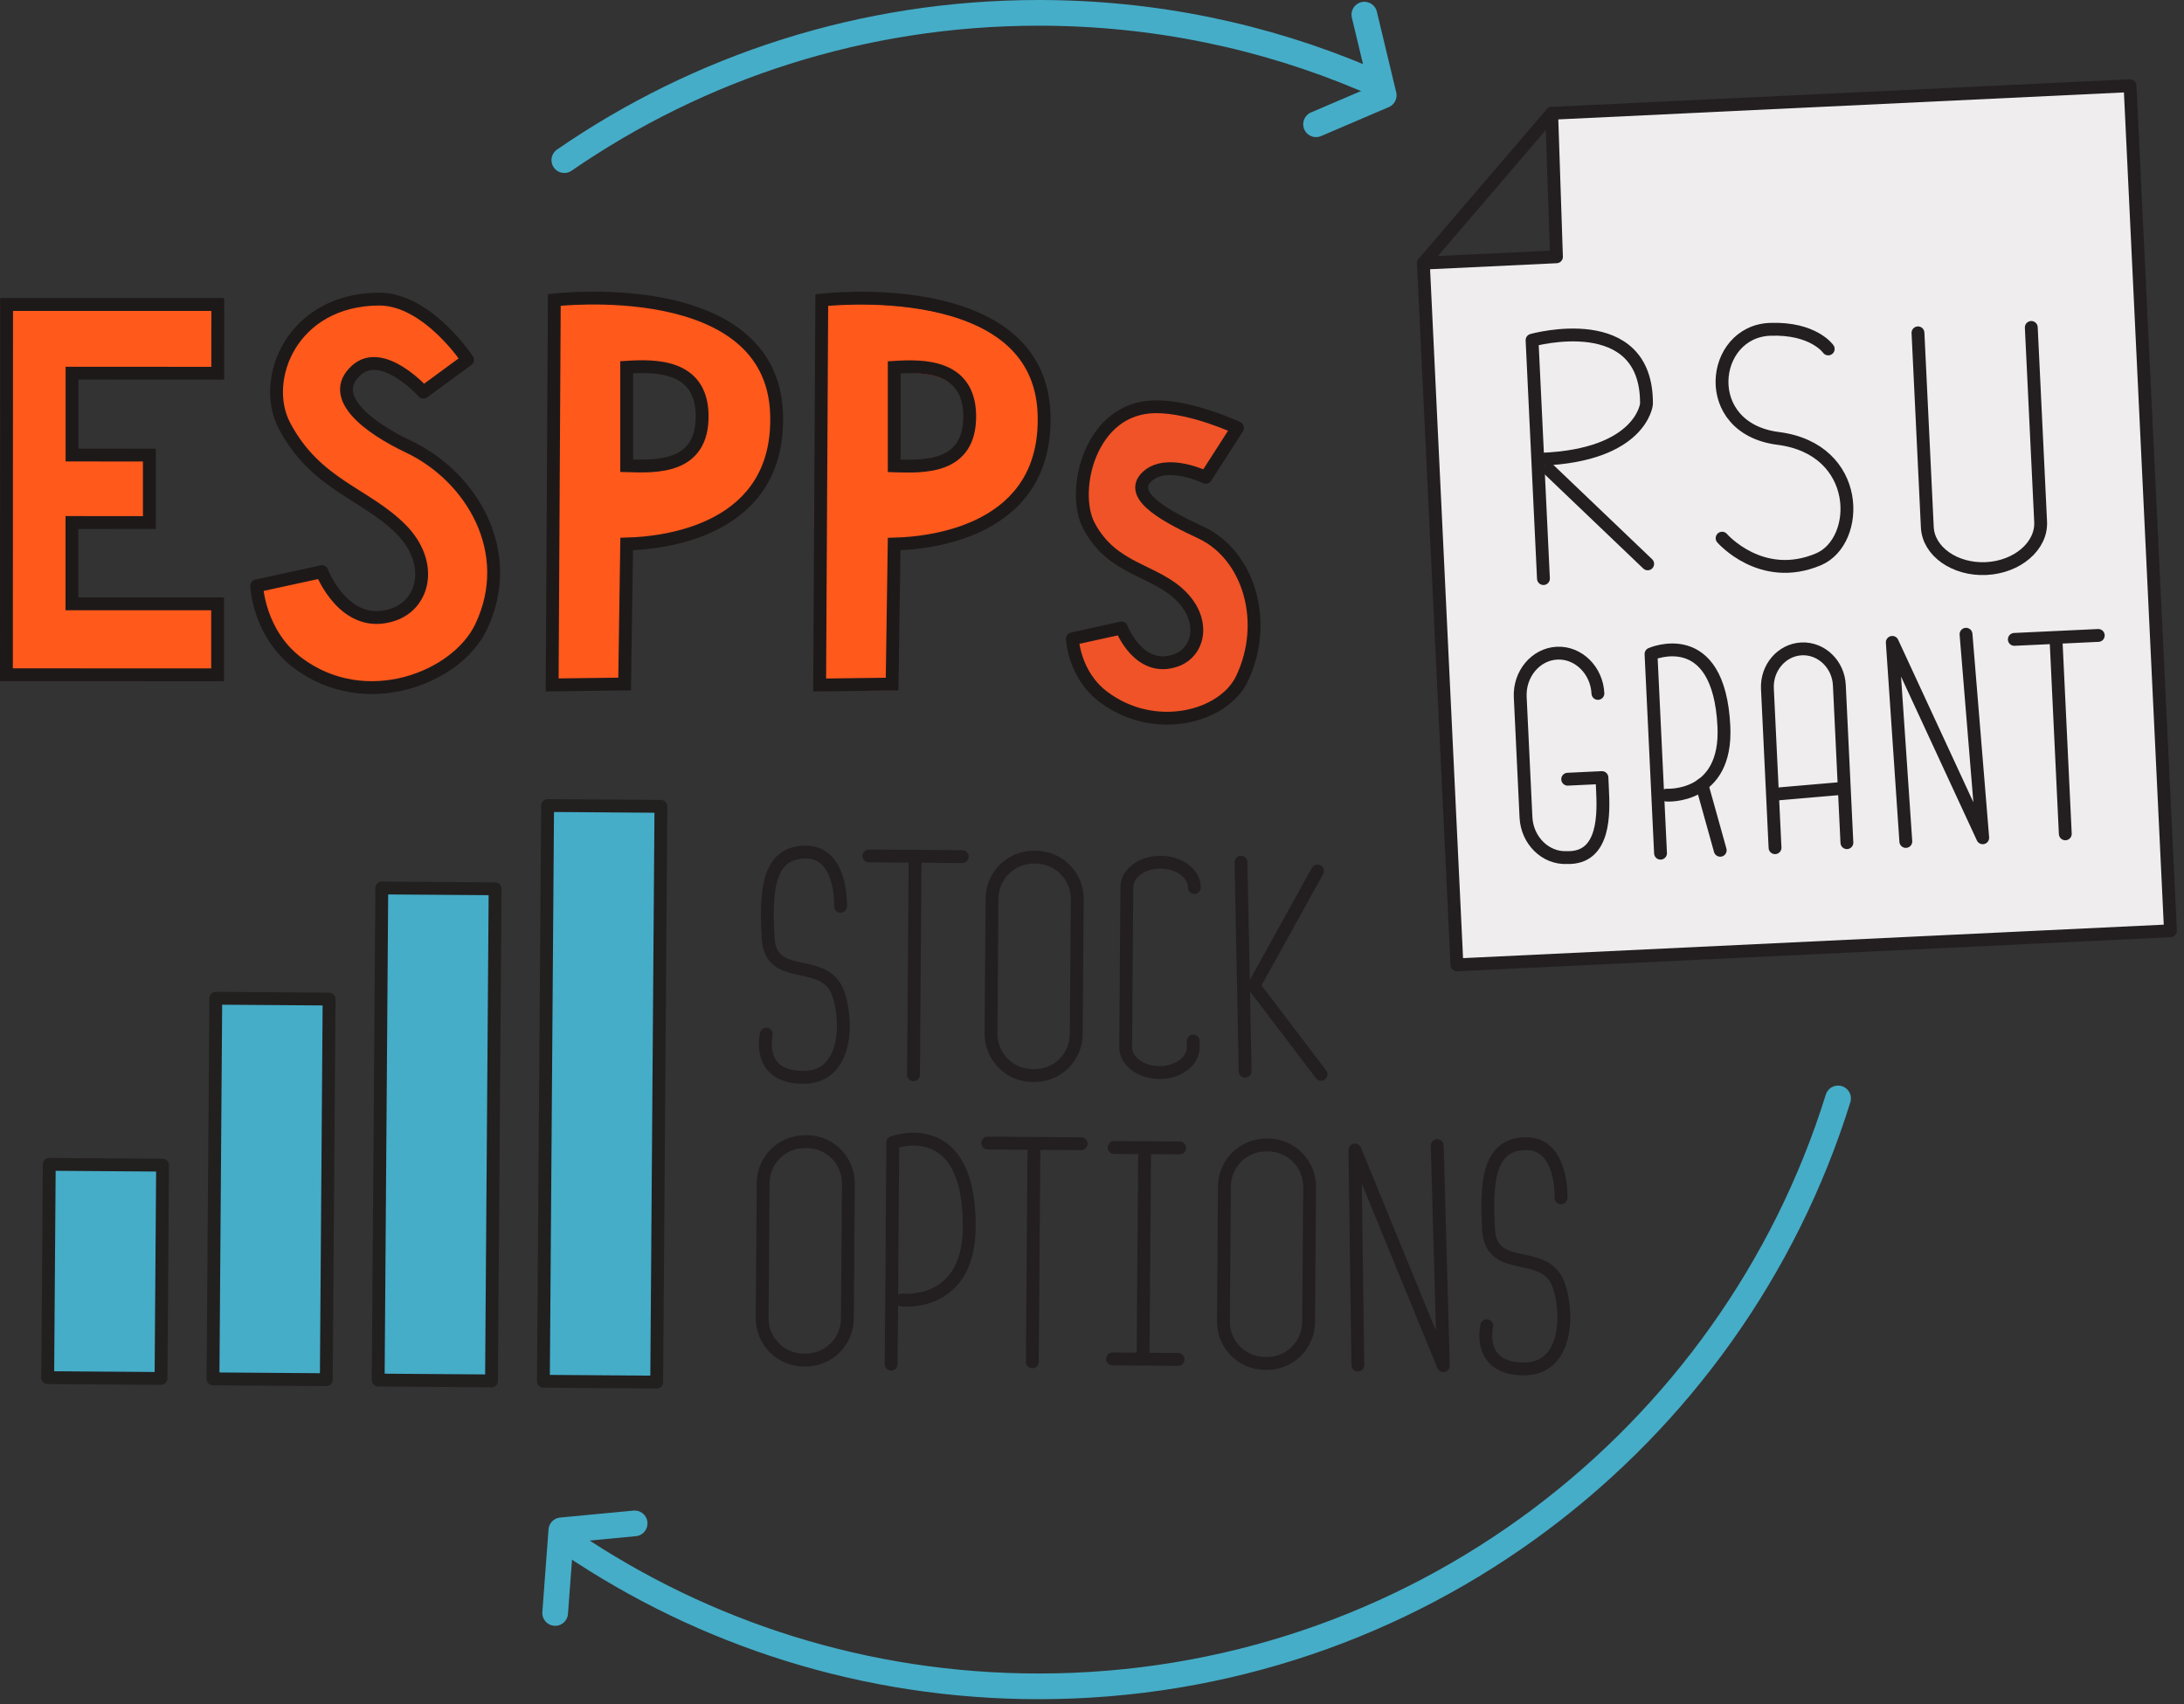 <svg width="255" height="199" viewBox="0 0 255 199" fill="none" xmlns="http://www.w3.org/2000/svg">
<rect x="0" y="0" width="255" height="199" fill="#333333" stroke="none"/>
<g clip-path="url(#clip0_724_1010)">
<path d="M253.42 108.7L170.11 112.68L166.19 30.73L181.73 29.99L181.17 13.23L248.7 10.01L253.42 108.7Z" fill="#EFEDED" stroke="#231F20" stroke-width="1.5" stroke-linecap="round" stroke-linejoin="round"/>
<path d="M181.17 13.23L166.19 30.73" stroke="#231F20" stroke-width="1.5" stroke-linecap="round" stroke-linejoin="round"/>
<path d="M222.52 98.27L220.94 75.02L231.5 97.84L229.55 74.07" stroke="#231F20" stroke-width="1.5" stroke-linecap="round" stroke-linejoin="round"/>
<path d="M186.57 80.98C186.44 78.28 184.29 76.16 181.8 76.28C179.31 76.4 177.37 78.71 177.5 81.41L178.17 95.45C178.3 98.15 180.45 100.27 182.94 100.15C187.49 100.31 187.23 94.81 187.1 92.11L187.04 90.81L183.04 91" stroke="#231F20" stroke-width="1.5" stroke-linecap="round" stroke-linejoin="round"/>
<path d="M207.49 92.73L214.54 92.12" stroke="#231F20" stroke-width="1.5" stroke-linecap="round" stroke-linejoin="round"/>
<path d="M207.25 99L206.36 80.43C206.24 77.98 208.04 75.89 210.35 75.78C212.66 75.67 214.65 77.58 214.76 80.03L215.64 98.41" stroke="#231F20" stroke-width="1.5" stroke-linecap="round" stroke-linejoin="round"/>
<path d="M193.88 99.64L193.55 92.74L192.77 76.38C192.77 76.38 200.71 72.86 201.28 84.85C201.68 93.32 194.61 92.86 194.61 92.86" stroke="#231F20" stroke-width="1.5" stroke-linecap="round" stroke-linejoin="round"/>
<path d="M198.71 91.63L200.85 99.3" stroke="#231F20" stroke-width="1.5" stroke-linecap="round" stroke-linejoin="round"/>
<path d="M237.17 38.24L238.26 60.94C238.4 63.77 235.53 66.23 231.89 66.4C228.25 66.57 225.16 64.4 225.03 61.57L223.94 38.87" stroke="#231F20" stroke-width="1.5" stroke-linecap="round" stroke-linejoin="round"/>
<path d="M180.21 67.57C180.21 67.57 178.93 40.7 178.88 39.73C178.88 39.73 192.35 35.95 192.24 47.2C192.24 47.2 191.63 53.17 179.98 53.63" stroke="#231F20" stroke-width="1.5" stroke-linecap="round" stroke-linejoin="round"/>
<path d="M180.9 54.88L192.38 65.85" stroke="#231F20" stroke-width="1.5" stroke-linecap="round" stroke-linejoin="round"/>
<path d="M213.46 40.75C213.46 40.75 211.74 38.27 206.67 38.46C199.71 38.72 198.35 50.02 207.62 51.2C217.41 52.45 217.3 63.21 212.32 65.32C205.65 68.14 201.07 62.85 201.07 62.85" stroke="#231F20" stroke-width="1.5" stroke-linecap="round" stroke-linejoin="round"/>
<path d="M235.19 74.67L244.99 74.21" stroke="#231F20" stroke-width="1.5" stroke-linecap="round" stroke-linejoin="round"/>
<path d="M240.08 75.16L241.14 97.38" stroke="#231F20" stroke-width="1.5" stroke-linecap="round" stroke-linejoin="round"/>
<path d="M18.982 136.075L5.753 135.978L5.57 160.887L18.8 160.984L18.982 136.075Z" fill="#45ADC8" stroke="#221F1F" stroke-width="1.5" stroke-linecap="round" stroke-linejoin="round"/>
<path d="M38.424 116.677L25.194 116.58L24.869 161.029L38.098 161.126L38.424 116.677Z" fill="#45ADC8" stroke="#221F1F" stroke-width="1.5" stroke-linecap="round" stroke-linejoin="round"/>
<path d="M57.808 103.799L44.578 103.702L44.157 161.171L57.387 161.268L57.808 103.799Z" fill="#45ADC8" stroke="#221F1F" stroke-width="1.5" stroke-linecap="round" stroke-linejoin="round"/>
<path d="M77.168 94.171L63.938 94.074L63.445 161.312L76.675 161.409L77.168 94.171Z" fill="#45ADC8" stroke="#221F1F" stroke-width="1.5" stroke-linecap="round" stroke-linejoin="round"/>
<path d="M94.22 133.326L94.01 133.325C91.321 133.305 89.124 135.469 89.105 138.159L88.989 153.929C88.969 156.618 91.134 158.814 93.823 158.834L94.033 158.836C96.723 158.855 98.919 156.691 98.939 154.001L99.054 138.232C99.074 135.542 96.91 133.346 94.22 133.326Z" stroke="#231F20" stroke-width="1.5" stroke-linecap="round" stroke-linejoin="round"/>
<path d="M120.943 100.103L120.733 100.102C118.043 100.082 115.847 102.246 115.827 104.936L115.712 120.705C115.692 123.395 117.856 125.591 120.546 125.611L120.756 125.612C123.445 125.632 125.642 123.468 125.661 120.778L125.777 105.009C125.797 102.319 123.632 100.123 120.943 100.103Z" stroke="#231F20" stroke-width="1.5" stroke-linecap="round" stroke-linejoin="round"/>
<path d="M148.076 133.721L147.866 133.719C145.176 133.7 142.98 135.864 142.96 138.553L142.845 154.323C142.825 157.013 144.989 159.209 147.679 159.229L147.889 159.23C150.578 159.25 152.775 157.086 152.794 154.396L152.91 138.626C152.93 135.937 150.765 133.741 148.076 133.721Z" stroke="#231F20" stroke-width="1.5" stroke-linecap="round" stroke-linejoin="round"/>
<path d="M98.14 105.84C98.14 105.84 98.41 99.45 94 99.51C89.59 99.56 89.39 104.22 89.68 109.53C89.97 114.84 96.22 111.61 97.84 115.95C98.97 118.97 99.09 125.82 93.8 125.82C88.22 125.82 89.48 120.77 89.48 120.77" stroke="#231F20" stroke-width="1.5" stroke-linecap="round" stroke-linejoin="round"/>
<path d="M182.26 139.89C182.26 139.89 182.53 133.5 178.12 133.56C173.71 133.62 173.51 138.27 173.8 143.58C174.09 148.89 180.34 145.66 181.96 150C183.09 153.02 183.21 159.87 177.92 159.87C172.34 159.87 173.6 154.82 173.6 154.82" stroke="#231F20" stroke-width="1.5" stroke-linecap="round" stroke-linejoin="round"/>
<path d="M101.45 99.96L112.35 100.04" stroke="#231F20" stroke-width="1.5" stroke-linecap="round" stroke-linejoin="round"/>
<path d="M106.84 100.8L106.66 125.52" stroke="#231F20" stroke-width="1.5" stroke-linecap="round" stroke-linejoin="round"/>
<path d="M115.33 133.49L126.23 133.57" stroke="#231F20" stroke-width="1.5" stroke-linecap="round" stroke-linejoin="round"/>
<path d="M120.72 134.33L120.53 159.04" stroke="#231F20" stroke-width="1.5" stroke-linecap="round" stroke-linejoin="round"/>
<path d="M158.54 159.42L158.2 134.3L168.52 159.49L167.81 133.79" stroke="#231F20" stroke-width="1.5" stroke-linecap="round" stroke-linejoin="round"/>
<path d="M139.32 121.58V122.36C139.3 123.97 137.52 125.28 135.35 125.26C133.18 125.24 131.42 123.91 131.43 122.3L131.57 103.59C131.58 101.98 133.36 100.67 135.53 100.69C137.7 100.71 139.46 102.04 139.45 103.65" stroke="#231F20" stroke-width="1.5" stroke-linecap="round" stroke-linejoin="round"/>
<path d="M133.46 158.73L133.64 134.88" stroke="#231F20" stroke-width="1.5" stroke-linecap="round" stroke-linejoin="round"/>
<path d="M130.09 134.01L137.73 134.06" stroke="#231F20" stroke-width="1.5" stroke-linecap="round" stroke-linejoin="round"/>
<path d="M129.9 158.7L137.55 158.76" stroke="#231F20" stroke-width="1.5" stroke-linecap="round" stroke-linejoin="round"/>
<path d="M104.05 159.31L104.11 151.63L104.24 133.43C104.24 133.43 113.26 130.01 113.17 143.34C113.1 152.76 105.28 151.82 105.28 151.82" stroke="#231F20" stroke-width="1.5" stroke-linecap="round" stroke-linejoin="round"/>
<path d="M144.9 100.7L145.38 125.1" stroke="#231F20" stroke-width="1.5" stroke-linecap="round" stroke-linejoin="round"/>
<path d="M154.24 125.46L146.4 115.14L153.83 101.72" stroke="#231F20" stroke-width="1.5" stroke-linecap="round" stroke-linejoin="round"/>
<path d="M25.5 36.13L0.83 36.12L0.82 79.36L25.49 79.37V71.09H8.47V61.59L17.51 61.6V53.71H8.47L8.48 44.14L25.5 44.15V36.13Z" fill="#FF591C"/>
<path d="M37.64 67.17C37.64 67.17 40.33 74.18 46.04 72.18C49.65 70.92 50.7 66.12 46.94 62.28C42.79 58.05 36.92 57.08 33.27 50.11C30.47 44.77 34.1 35.42 44.3 35.35C49.96 35.31 54.66 42.44 54.66 42.44L49.51 46.22C49.51 46.22 44.74 40.91 41.68 43.66C38.21 46.78 43.25 50.44 47.72 52.56C55.14 56.06 60.4 64.88 56.24 73.63C53.4 79.61 42.75 83.78 34.85 77.85C30.26 74.4 30.04 68.84 30.04 68.84L37.66 67.18L37.64 67.17Z" fill="#FF591C"/>
<path d="M90.46 48.58C89.89 32.29 64.51 35.3 64.51 35.3L64.26 80.26L72.72 80.15L72.96 63.8C77.44 63.69 90.94 62.21 90.46 48.59V48.58ZM72.97 54.68V43.18C76.27 42.97 81.69 42.89 81.78 48.76C81.88 55.06 76.33 54.78 72.97 54.68Z" fill="#FF591C"/>
<path d="M121.69 49.02C121.12 32.73 95.74 35.74 95.74 35.74L95.49 80.7L103.95 80.59L104.19 64.24C108.67 64.13 122.17 62.65 121.69 49.03V49.02ZM104.19 55.11V43.61C107.49 43.4 112.91 43.32 113 49.19C113.1 55.49 107.55 55.21 104.19 55.11Z" fill="#FF591C"/>
<path d="M25.43 35.56H0.77L0.75 78.8L25.41 78.81V70.52H8.4V61.02L17.44 61.03V53.15L8.41 53.14V43.58L25.42 43.59L25.43 35.56Z" stroke="#1E1919" stroke-width="1.5" stroke-miterlimit="10"/>
<path d="M37.57 66.75C37.57 66.75 40.26 73.76 45.97 71.76C49.58 70.5 50.63 65.7 46.87 61.86C42.72 57.63 36.85 56.66 33.2 49.69C30.4 44.35 34.03 35 44.23 34.93C49.89 34.89 54.59 42.02 54.59 42.02L49.44 45.8C49.44 45.8 44.67 40.49 41.61 43.24C38.14 46.36 43.18 50.02 47.65 52.14C55.07 55.64 60.33 64.46 56.17 73.21C53.33 79.19 42.68 83.36 34.78 77.43C30.19 73.98 29.97 68.42 29.97 68.42L37.59 66.76L37.57 66.75Z" stroke="#1E1919" stroke-width="1.5" stroke-linejoin="round"/>
<path d="M130.95 73.36C130.95 73.36 132.98 78.64 137.28 77.13C140 76.18 140.79 72.56 137.96 69.67C134.84 66.48 129.89 66.63 127.13 61.38C125.02 57.35 127.23 47.55 134.92 47.5C139.18 47.47 144.49 49.97 144.49 49.97L140.78 55.75C140.78 55.75 136.29 53.55 133.98 55.62C131.36 57.97 136.87 60.62 140.25 62.21C145.84 64.85 148.15 72.66 145.01 79.26C142.87 83.77 134.79 85.87 128.84 81.39C125.38 78.79 125.21 74.6 125.21 74.6L130.95 73.34V73.36Z" fill="#F05327" stroke="#1E1919" stroke-width="1.5" stroke-linejoin="round"/>
<path d="M90.67 48.31C90.1 32.02 64.72 35.03 64.72 35.03L64.47 79.99L72.93 79.88L73.17 63.53C77.65 63.42 91.15 61.94 90.67 48.32V48.31ZM73.17 54.39V42.89C76.47 42.68 81.89 42.6 81.98 48.47C82.08 54.77 76.53 54.49 73.17 54.39Z" stroke="#1E1919" stroke-width="1.5" stroke-miterlimit="10"/>
<path d="M121.9 48.32C121.33 32.03 95.95 35.04 95.95 35.04L95.7 80L104.16 79.89L104.4 63.54C108.88 63.43 122.38 61.95 121.9 48.33V48.32ZM104.41 54.4V42.9C107.71 42.69 113.13 42.61 113.22 48.48C113.32 54.78 107.77 54.5 104.41 54.4Z" stroke="#1E1919" stroke-width="1.5" stroke-miterlimit="10"/>
<path d="M65.89 18.7C81.63 7.85 100.71 1.5 121.28 1.5C134.77 1.5 147.63 4.23 159.32 9.18" stroke="#45ADC8" stroke-width="3" stroke-linecap="round" stroke-linejoin="round"/>
<path d="M159.3 1.71L161.56 11.13L153.66 14.51" stroke="#45ADC8" stroke-width="3" stroke-linecap="round" stroke-linejoin="round"/>
<path d="M214.61 128.28C202.24 168.06 165.13 196.94 121.28 196.94C101.04 196.94 82.24 190.79 66.64 180.25" stroke="#45ADC8" stroke-width="3" stroke-linecap="round" stroke-linejoin="round"/>
<path d="M64.82 188.37L65.54 178.72L74.1 177.91" stroke="#45ADC8" stroke-width="3" stroke-linecap="round" stroke-linejoin="round"/>
</g>
<defs>
<clipPath id="clip0_724_1010">
<rect width="254.17" height="198.44" fill="white"/>
</clipPath>
</defs>
</svg>
